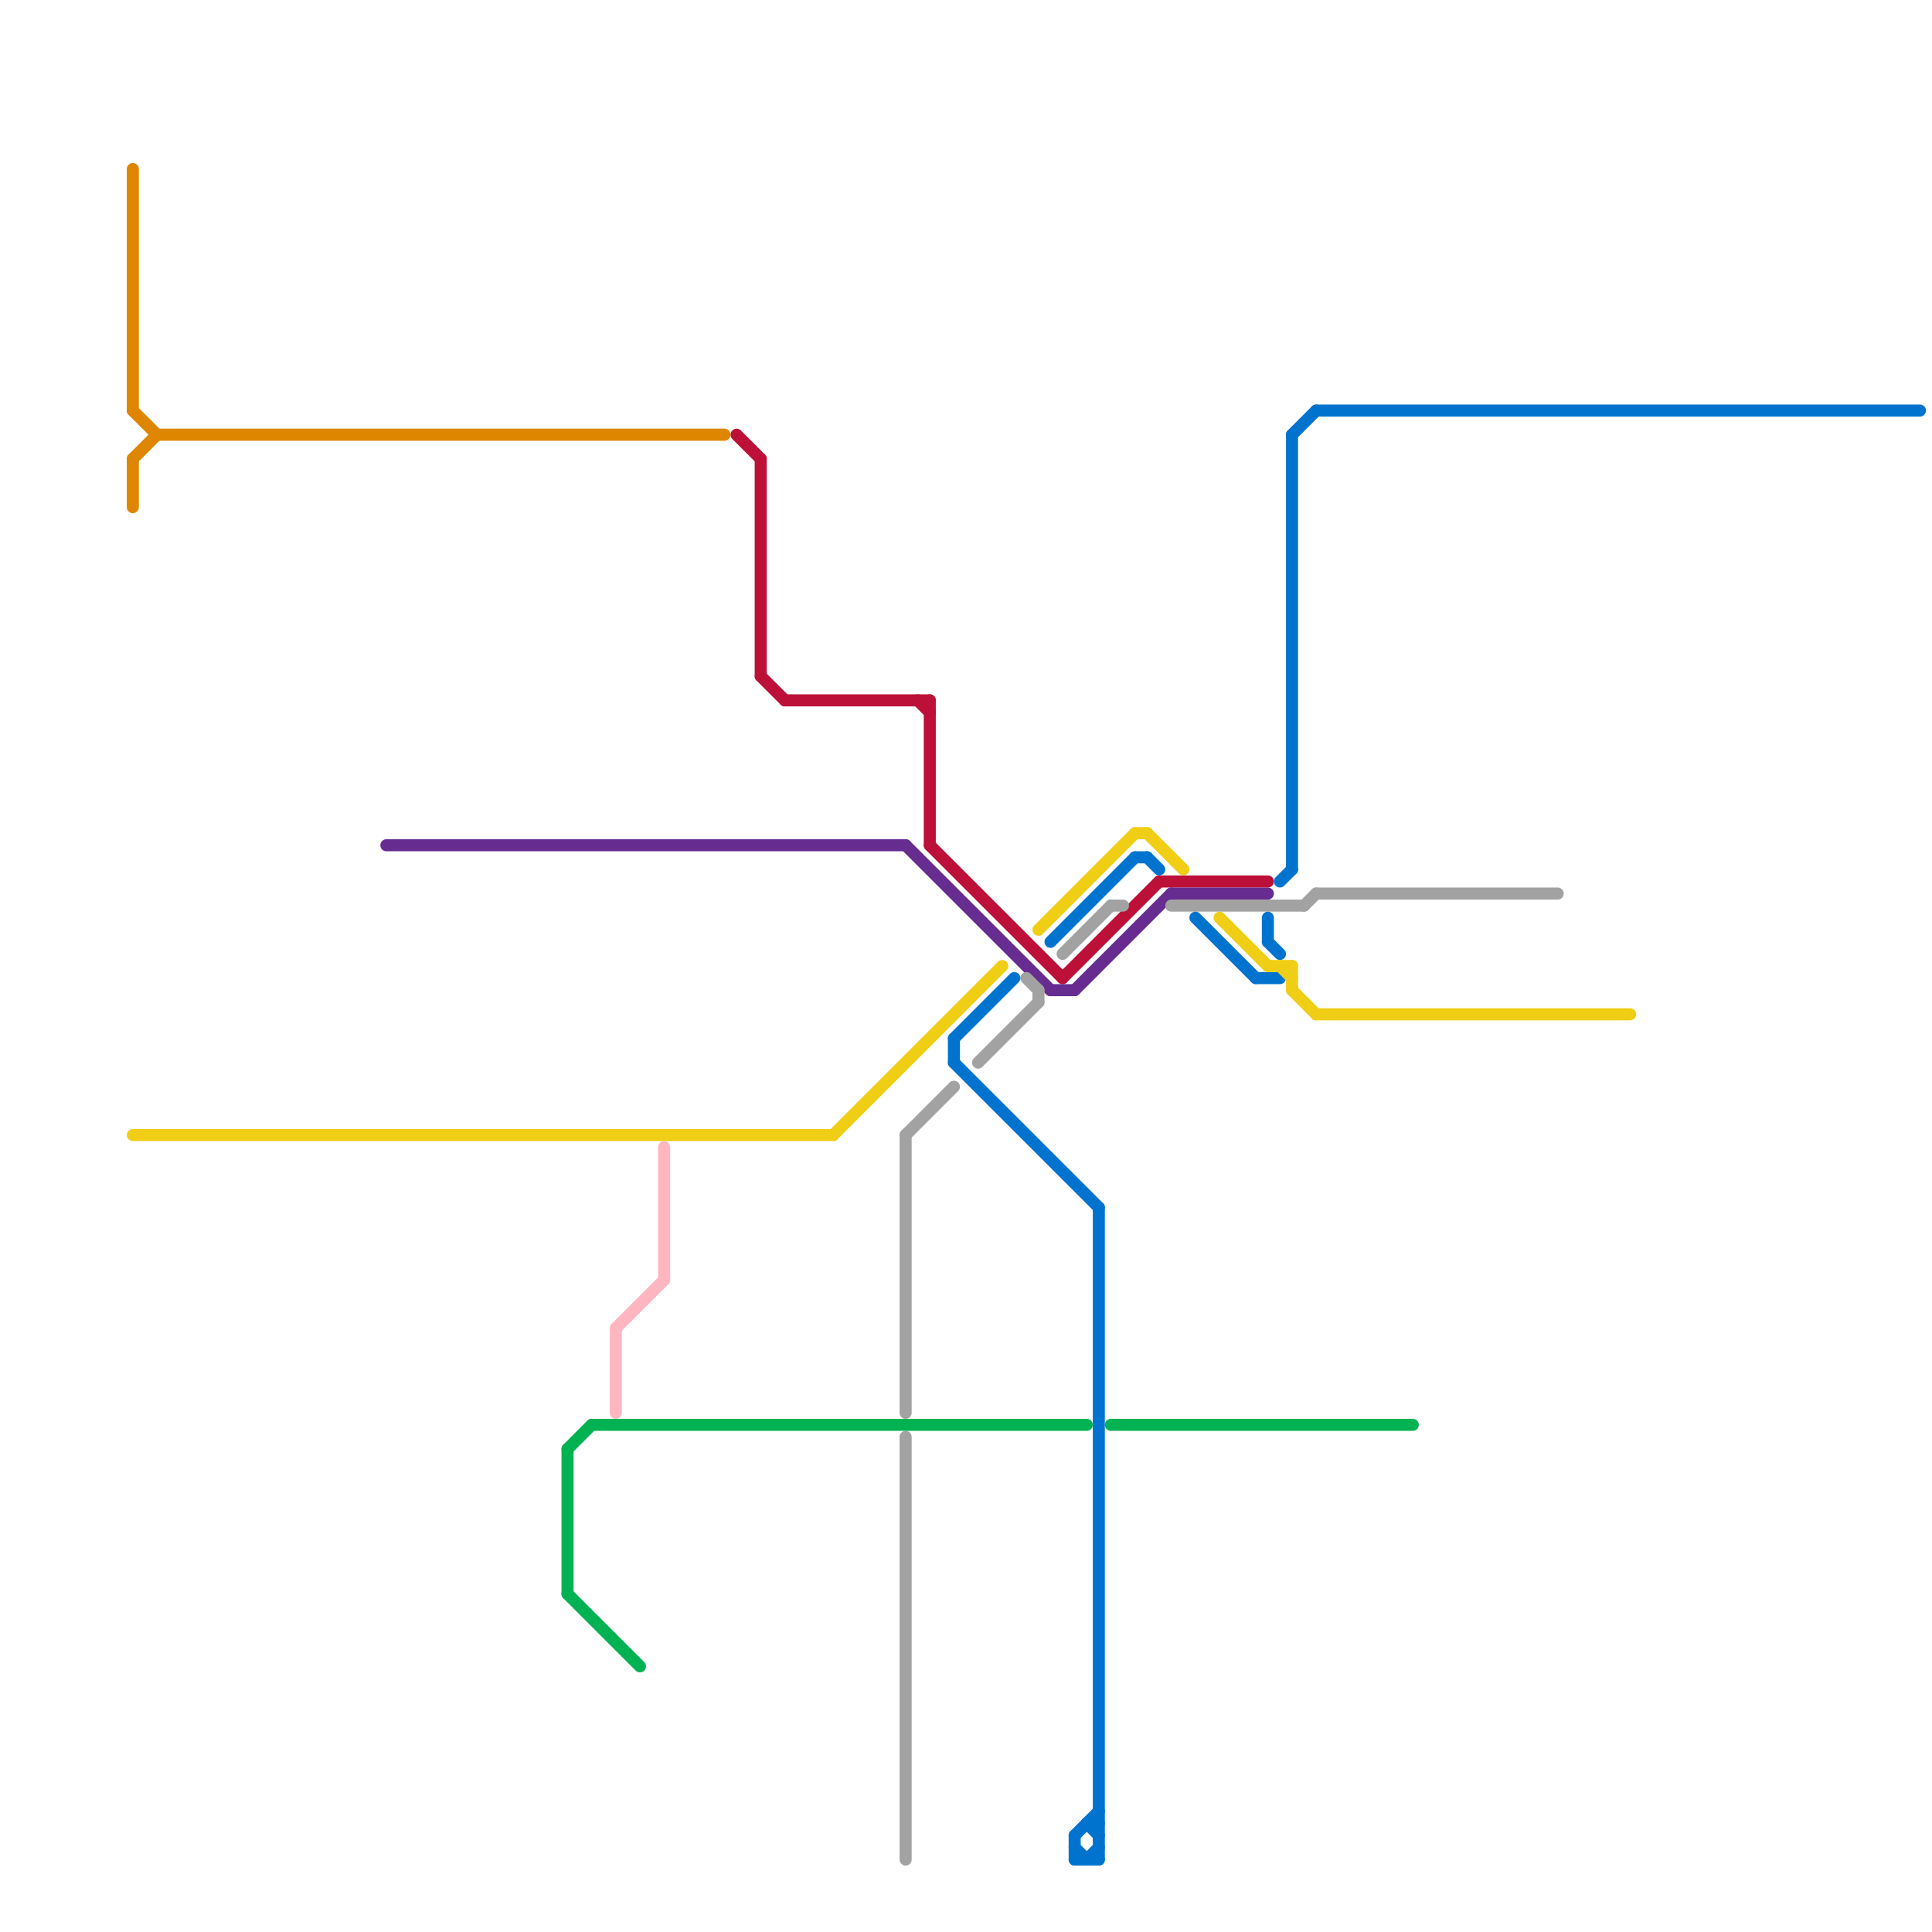
<svg version="1.1" xmlns="http://www.w3.org/2000/svg" viewBox="0 0 160 160">
<style>text { font: 1px Helvetica; font-weight: 600; white-space: pre; dominant-baseline: central; } line { stroke-width: 1; fill: none; stroke-linecap: round; stroke-linejoin: round; } .c0 { stroke: #00b251 } .c1 { stroke: #bd1038 } .c2 { stroke: #662c90 } .c3 { stroke: #a2a2a2 } .c4 { stroke: #0073cf } .c5 { stroke: #f0ce15 } .c6 { stroke: #df8600 } .c7 { stroke: #ffb6c1 }</style><defs><g id="wm-xf"><circle r="1.2" fill="#000"/><circle r="0.9" fill="#fff"/><circle r="0.6" fill="#000"/><circle r="0.3" fill="#fff"/></g><g id="wm"><circle r="0.6" fill="#000"/><circle r="0.3" fill="#fff"/></g></defs><line class="c0" x1="47" y1="132" x2="53" y2="138"/><line class="c0" x1="47" y1="120" x2="49" y2="118"/><line class="c0" x1="49" y1="118" x2="90" y2="118"/><line class="c0" x1="92" y1="118" x2="117" y2="118"/><line class="c0" x1="47" y1="120" x2="47" y2="132"/><line class="c1" x1="77" y1="58" x2="77" y2="70"/><line class="c1" x1="77" y1="70" x2="88" y2="81"/><line class="c1" x1="63" y1="56" x2="65" y2="58"/><line class="c1" x1="63" y1="38" x2="63" y2="56"/><line class="c1" x1="65" y1="58" x2="77" y2="58"/><line class="c1" x1="76" y1="58" x2="77" y2="59"/><line class="c1" x1="96" y1="73" x2="105" y2="73"/><line class="c1" x1="61" y1="36" x2="63" y2="38"/><line class="c1" x1="88" y1="81" x2="96" y2="73"/><line class="c2" x1="32" y1="70" x2="75" y2="70"/><line class="c2" x1="97" y1="74" x2="105" y2="74"/><line class="c2" x1="75" y1="70" x2="87" y2="82"/><line class="c2" x1="89" y1="82" x2="97" y2="74"/><line class="c2" x1="87" y1="82" x2="89" y2="82"/><line class="c3" x1="75" y1="94" x2="75" y2="117"/><line class="c3" x1="108" y1="75" x2="109" y2="74"/><line class="c3" x1="97" y1="75" x2="108" y2="75"/><line class="c3" x1="88" y1="79" x2="92" y2="75"/><line class="c3" x1="86" y1="82" x2="86" y2="83"/><line class="c3" x1="85" y1="81" x2="86" y2="82"/><line class="c3" x1="109" y1="74" x2="129" y2="74"/><line class="c3" x1="92" y1="75" x2="93" y2="75"/><line class="c3" x1="75" y1="94" x2="79" y2="90"/><line class="c3" x1="75" y1="119" x2="75" y2="154"/><line class="c3" x1="81" y1="88" x2="86" y2="83"/><line class="c4" x1="79" y1="86" x2="84" y2="81"/><line class="c4" x1="89" y1="154" x2="91" y2="154"/><line class="c4" x1="104" y1="81" x2="106" y2="81"/><line class="c4" x1="89" y1="152" x2="89" y2="154"/><line class="c4" x1="107" y1="36" x2="107" y2="72"/><line class="c4" x1="79" y1="88" x2="91" y2="100"/><line class="c4" x1="105" y1="76" x2="105" y2="78"/><line class="c4" x1="95" y1="71" x2="96" y2="72"/><line class="c4" x1="106" y1="73" x2="107" y2="72"/><line class="c4" x1="94" y1="71" x2="95" y2="71"/><line class="c4" x1="109" y1="34" x2="159" y2="34"/><line class="c4" x1="89" y1="152" x2="91" y2="150"/><line class="c4" x1="90" y1="151" x2="91" y2="152"/><line class="c4" x1="105" y1="78" x2="106" y2="79"/><line class="c4" x1="89" y1="153" x2="90" y2="154"/><line class="c4" x1="91" y1="100" x2="91" y2="154"/><line class="c4" x1="107" y1="36" x2="109" y2="34"/><line class="c4" x1="87" y1="78" x2="94" y2="71"/><line class="c4" x1="90" y1="151" x2="91" y2="151"/><line class="c4" x1="90" y1="154" x2="91" y2="153"/><line class="c4" x1="79" y1="86" x2="79" y2="88"/><line class="c4" x1="99" y1="76" x2="104" y2="81"/><line class="c5" x1="11" y1="94" x2="69" y2="94"/><line class="c5" x1="109" y1="84" x2="135" y2="84"/><line class="c5" x1="107" y1="80" x2="107" y2="82"/><line class="c5" x1="69" y1="94" x2="83" y2="80"/><line class="c5" x1="86" y1="77" x2="94" y2="69"/><line class="c5" x1="101" y1="76" x2="105" y2="80"/><line class="c5" x1="94" y1="69" x2="95" y2="69"/><line class="c5" x1="95" y1="69" x2="98" y2="72"/><line class="c5" x1="105" y1="80" x2="107" y2="80"/><line class="c5" x1="107" y1="82" x2="109" y2="84"/><line class="c5" x1="106" y1="80" x2="107" y2="81"/><line class="c6" x1="11" y1="34" x2="13" y2="36"/><line class="c6" x1="13" y1="36" x2="60" y2="36"/><line class="c6" x1="11" y1="14" x2="11" y2="34"/><line class="c6" x1="11" y1="38" x2="13" y2="36"/><line class="c6" x1="11" y1="38" x2="11" y2="42"/><line class="c7" x1="51" y1="110" x2="51" y2="117"/><line class="c7" x1="55" y1="95" x2="55" y2="106"/><line class="c7" x1="51" y1="110" x2="55" y2="106"/>
</svg>
